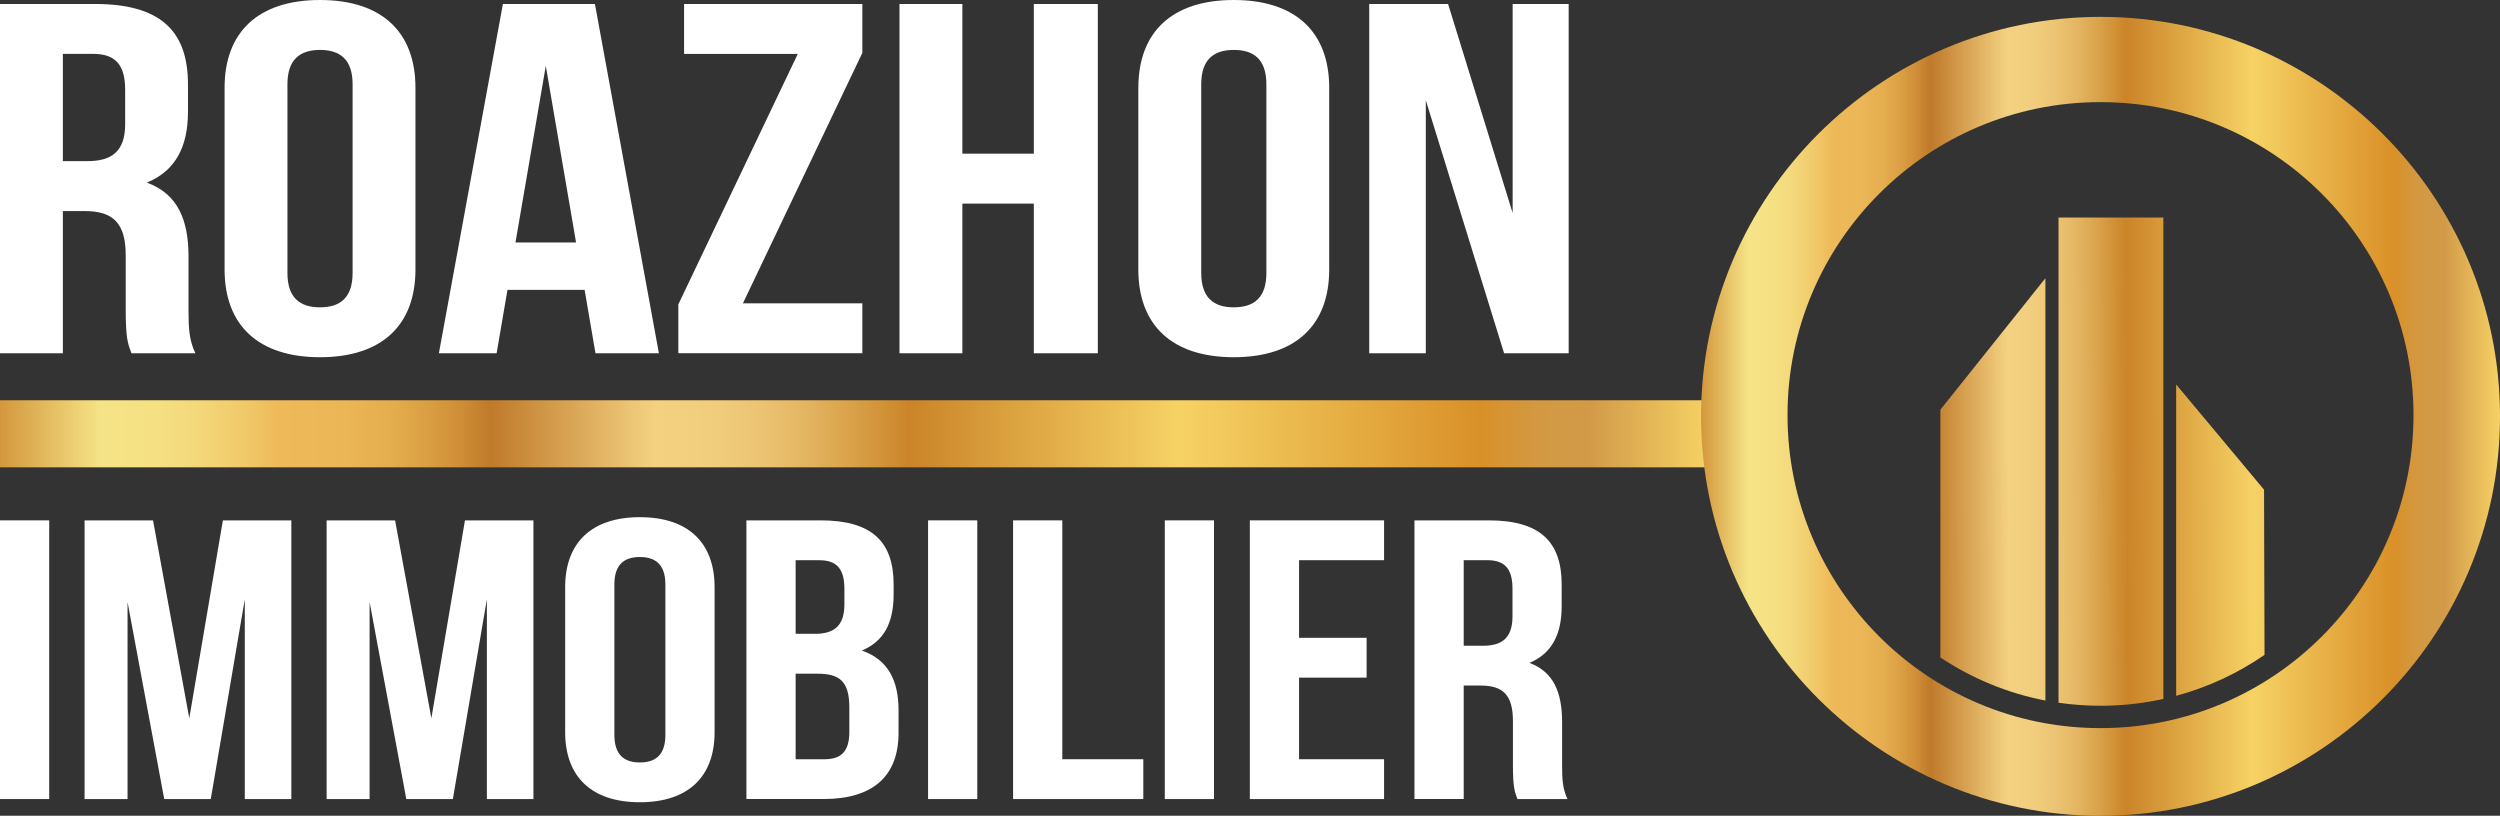 <?xml version="1.0" encoding="utf-8"?>
<!-- Generator: Adobe Illustrator 23.1.0, SVG Export Plug-In . SVG Version: 6.00 Build 0)  -->
<svg version="1.1" id="Layer_1" xmlns="http://www.w3.org/2000/svg" xmlns:xlink="http://www.w3.org/1999/xlink" x="0px" y="0px"
	 viewBox="0 0 6284 2050.5" style="enable-background:new 0 0 6284 2050.5;" xml:space="preserve">
<rect x="0" y="0" width="6284" height="2050.5" fill="#333333" stroke="none"/>
<style type="text/css">
	.st0{fill:url(#SVGID_1_);}
	.st1{fill:none;}
	.st2{fill:url(#SVGID_2_);}
	.st3{fill:#FFFFFF;}
	.st4{fill:url(#SVGID_3_);}
	.st5{fill:url(#SVGID_4_);}
	.st6{fill:url(#SVGID_5_);}
</style>
<linearGradient id="SVGID_1_" gradientUnits="userSpaceOnUse" x1="0" y1="1090.385" x2="4295.573" y2="1090.385">
	<stop  offset="0" style="stop-color:#D4973C"/>
	<stop  offset="5.913980e-02" style="stop-color:#F5E487"/>
	<stop  offset="8.849958e-02" style="stop-color:#F5E184"/>
	<stop  offset="0.116" style="stop-color:#F3D87A"/>
	<stop  offset="0.141" style="stop-color:#F1CA6B"/>
	<stop  offset="0.164" style="stop-color:#EEB958"/>
	<stop  offset="0.203" style="stop-color:#EBB656"/>
	<stop  offset="0.229" style="stop-color:#E4AD4E"/>
	<stop  offset="0.251" style="stop-color:#DA9E42"/>
	<stop  offset="0.271" style="stop-color:#CD8C35"/>
	<stop  offset="0.287" style="stop-color:#BF7A2A"/>
	<stop  offset="0.383" style="stop-color:#F3D181"/>
	<stop  offset="0.414" style="stop-color:#F1CE7E"/>
	<stop  offset="0.442" style="stop-color:#ECC574"/>
	<stop  offset="0.47" style="stop-color:#E4B663"/>
	<stop  offset="0.496" style="stop-color:#DAA34B"/>
	<stop  offset="0.523" style="stop-color:#CF8C31"/>
	<stop  offset="0.532" style="stop-color:#CB8429"/>
	<stop  offset="0.69" style="stop-color:#F6D265"/>
	<stop  offset="0.867" style="stop-color:#D99028"/>
	<stop  offset="0.876" style="stop-color:#D79330"/>
	<stop  offset="0.892" style="stop-color:#D4973D"/>
	<stop  offset="0.91" style="stop-color:#D39A45"/>
	<stop  offset="0.93" style="stop-color:#D29A48"/>
	<stop  offset="1" style="stop-color:#F6D265"/>
</linearGradient>
<rect x="0" y="1006.1" class="st0" width="4295.6" height="168.6"/>
<g>
	<path class="st1" d="M5279.9,256.7c-0.2,0-0.5,0-0.7,0C5279.4,256.7,5279.6,256.7,5279.9,256.7L5279.9,256.7z"/>
	<linearGradient id="SVGID_2_" gradientUnits="userSpaceOnUse" x1="4275.803" y1="1046.441" x2="6283.95" y2="1046.441">
		<stop  offset="0" style="stop-color:#D4973C"/>
		<stop  offset="5.913980e-02" style="stop-color:#F5E487"/>
		<stop  offset="8.849958e-02" style="stop-color:#F5E184"/>
		<stop  offset="0.116" style="stop-color:#F3D87A"/>
		<stop  offset="0.141" style="stop-color:#F1CA6B"/>
		<stop  offset="0.164" style="stop-color:#EEB958"/>
		<stop  offset="0.203" style="stop-color:#EBB656"/>
		<stop  offset="0.229" style="stop-color:#E4AD4E"/>
		<stop  offset="0.251" style="stop-color:#DA9E42"/>
		<stop  offset="0.271" style="stop-color:#CD8C35"/>
		<stop  offset="0.287" style="stop-color:#BF7A2A"/>
		<stop  offset="0.383" style="stop-color:#F3D181"/>
		<stop  offset="0.414" style="stop-color:#F1CE7E"/>
		<stop  offset="0.442" style="stop-color:#ECC574"/>
		<stop  offset="0.47" style="stop-color:#E4B663"/>
		<stop  offset="0.496" style="stop-color:#DAA34B"/>
		<stop  offset="0.523" style="stop-color:#CF8C31"/>
		<stop  offset="0.532" style="stop-color:#CB8429"/>
		<stop  offset="0.69" style="stop-color:#F6D265"/>
		<stop  offset="0.867" style="stop-color:#D99028"/>
		<stop  offset="0.876" style="stop-color:#D79330"/>
		<stop  offset="0.892" style="stop-color:#D4973D"/>
		<stop  offset="0.91" style="stop-color:#D39A45"/>
		<stop  offset="0.93" style="stop-color:#D29A48"/>
		<stop  offset="1" style="stop-color:#F6D265"/>
	</linearGradient>
	<path class="st2" d="M5279.9,42.4c-553.6,0-1004.1,450.5-1004.1,1004.1c0,553.7,450.4,1004.1,1004.1,1004.1
		c553.6,0,1004.1-450.4,1004.1-1004.1C6284,492.8,5833.5,42.4,5279.9,42.4z M5279.9,1830.2c-434.5,0-786.8-352.2-786.8-786.8
		c0-434.3,351.8-786.4,786-786.7c0.2,0,0.5,0,0.7,0h0h0c434.5,0,786.8,352.2,786.8,786.8S5714.4,1830.2,5279.9,1830.2z"/>
</g>
<g>
	<path class="st3" d="M330.4,887.9C321.8,865.3,316,851.5,316,780V642.1c0-81.5-31.6-111.6-103.4-111.6H158v357.4H0V10h238.4
		c163.7,0,234.1,66.5,234.1,201.9v69c0,90.3-33,149.2-103.4,178.1c79,28.9,104.8,95.3,104.8,186.9v135.4c0,42.6,1.4,74,17.2,106.6
		H330.4z M158,135.4v269.6h61.8c58.9,0,94.8-22.6,94.8-92.8v-86.5c0-62.7-24.4-90.3-80.4-90.3H158z"/>
	<path class="st3" d="M564.5,220.7C564.5,80.3,649.3,0,804.4,0c155.1,0,239.9,80.3,239.9,220.7v456.5
		c0,140.5-84.7,220.7-239.9,220.7c-155.1,0-239.9-80.3-239.9-220.7V220.7z M722.5,686c0,62.7,31.6,86.5,81.9,86.5
		c50.3,0,81.9-23.8,81.9-86.5v-474c0-62.7-31.6-86.5-81.9-86.5c-50.3,0-81.9,23.8-81.9,86.5V686z"/>
	<path class="st3" d="M1656.2,887.9h-159.4l-27.3-159.3h-193.9l-27.3,159.3h-145.1L1264.1,10h231.3L1656.2,887.9z M1295.7,609.5
		h152.3l-76.1-443.9L1295.7,609.5z"/>
	<path class="st3" d="M2167.6,10v122.9l-300.2,629.5h300.2v125.4h-462.5V765l300.2-629.5h-285.8V10H2167.6z"/>
	<path class="st3" d="M2419,887.9h-158V10h158v376.2h179.6V10h160.9v877.9h-160.9V511.7H2419V887.9z"/>
	<path class="st3" d="M2861.4,220.7C2861.4,80.3,2946.1,0,3101.2,0c155.1,0,239.9,80.3,239.9,220.7v456.5
		c0,140.5-84.7,220.7-239.9,220.7c-155.1,0-239.9-80.3-239.9-220.7V220.7z M3019.4,686c0,62.7,31.6,86.5,81.9,86.5
		c50.3,0,81.9-23.8,81.9-86.5v-474c0-62.7-31.6-86.5-81.9-86.5c-50.3,0-81.9,23.8-81.9,86.5V686z"/>
	<path class="st3" d="M3583.9,252.1v635.8h-142.2V10h198.2l162.3,525.5V10H3943v877.9h-162.3L3583.9,252.1z"/>
</g>
<g>
	<path class="st3" d="M0,1308h123.7v700.5H0V1308z"/>
	<path class="st3" d="M475.8,1805.4l84.4-497.3h172.1v700.5h-117v-502.4l-85.5,502.4h-117l-92.2-495.4v495.4h-108V1308h172.1
		L475.8,1805.4z"/>
	<path class="st3" d="M1084.3,1805.4l84.4-497.3h172.1v700.5h-117v-502.4l-85.5,502.4h-117l-92.3-495.4v495.4h-108V1308h172.1
		L1084.3,1805.4z"/>
	<path class="st3" d="M1420.6,1476.1c0-112.1,66.4-176.1,187.8-176.1c121.5,0,187.8,64.1,187.8,176.1v364.3
		c0,112.1-66.4,176.1-187.8,176.1c-121.5,0-187.8-64.1-187.8-176.1V1476.1z M1544.3,1847.4c0,50,24.8,69.1,64.1,69.1
		c39.4,0,64.1-19,64.1-69.1v-378.3c0-50-24.8-69-64.1-69c-39.4,0-64.1,19-64.1,69V1847.4z"/>
	<path class="st3" d="M2246.2,1469.1v25c0,72.1-24.8,118.1-79.9,141.1c66.4,23,92.3,76.1,92.3,150.1v57
		c0,108.1-64.1,166.1-187.8,166.1h-194.6V1308h186.7C2191.1,1308,2246.2,1361.1,2246.2,1469.1z M1999.9,1408.1v185.1h48.4
		c46.1,0,74.2-18,74.2-74v-39c0-50-19.1-72-63-72H1999.9z M1999.9,1693.3v215.2h70.9c41.6,0,64.1-17,64.1-69v-61
		c0-65.1-23.6-85.1-79.9-85.1H1999.9z"/>
	<path class="st3" d="M2332.8,1308h123.7v700.5h-123.7V1308z"/>
	<path class="st3" d="M2546.5,1308h123.7v600.4h203.6v100.1h-327.3V1308z"/>
	<path class="st3" d="M2927.8,1308h123.7v700.5h-123.7V1308z"/>
	<path class="st3" d="M3265.3,1603.2h169.8v100.1h-169.8v205.1H3479v100.1h-337.4V1308H3479v100.1h-213.7V1603.2z"/>
	<path class="st3" d="M3814.2,2008.5c-6.8-18-11.3-29-11.3-86.1v-110.1c0-65-24.7-89.1-81-89.1h-42.7v285.2h-123.8V1308h186.7
		c128.2,0,183.3,53,183.3,161.1v55c0,72.1-25.9,119.1-81,142.1c61.9,23,82.1,76.1,82.1,149.1v108.1c0,34,1.1,59,13.5,85.1H3814.2z
		 M3679.2,1408.1v215.1h48.4c46.1,0,74.2-18,74.2-74v-69.1c0-50-19.1-72-63-72H3679.2z"/>
</g>
<g>
	<linearGradient id="SVGID_3_" gradientUnits="userSpaceOnUse" x1="4277.777" y1="1165.289" x2="6285.606" y2="1155.076">
		<stop  offset="0" style="stop-color:#D4973C"/>
		<stop  offset="5.913980e-02" style="stop-color:#F5E487"/>
		<stop  offset="8.849958e-02" style="stop-color:#F5E184"/>
		<stop  offset="0.116" style="stop-color:#F3D87A"/>
		<stop  offset="0.141" style="stop-color:#F1CA6B"/>
		<stop  offset="0.164" style="stop-color:#EEB958"/>
		<stop  offset="0.203" style="stop-color:#EBB656"/>
		<stop  offset="0.229" style="stop-color:#E4AD4E"/>
		<stop  offset="0.251" style="stop-color:#DA9E42"/>
		<stop  offset="0.271" style="stop-color:#CD8C35"/>
		<stop  offset="0.287" style="stop-color:#BF7A2A"/>
		<stop  offset="0.383" style="stop-color:#F3D181"/>
		<stop  offset="0.414" style="stop-color:#F1CE7E"/>
		<stop  offset="0.442" style="stop-color:#ECC574"/>
		<stop  offset="0.47" style="stop-color:#E4B663"/>
		<stop  offset="0.496" style="stop-color:#DAA34B"/>
		<stop  offset="0.523" style="stop-color:#CF8C31"/>
		<stop  offset="0.532" style="stop-color:#CB8429"/>
		<stop  offset="0.69" style="stop-color:#F6D265"/>
		<stop  offset="0.867" style="stop-color:#D99028"/>
		<stop  offset="0.876" style="stop-color:#D79330"/>
		<stop  offset="0.892" style="stop-color:#D4973D"/>
		<stop  offset="0.91" style="stop-color:#D39A45"/>
		<stop  offset="0.93" style="stop-color:#D29A48"/>
		<stop  offset="1" style="stop-color:#F6D265"/>
	</linearGradient>
	<path class="st4" d="M5174.3,546.8v1219.6c34.5,5,69.7,7.6,105.6,7.6c54.2,0,107.1-5.9,157.9-17.2V546.8H5174.3z"/>
	<linearGradient id="SVGID_4_" gradientUnits="userSpaceOnUse" x1="4278.132" y1="1234.508" x2="6285.962" y2="1224.295">
		<stop  offset="0" style="stop-color:#D4973C"/>
		<stop  offset="5.913980e-02" style="stop-color:#F5E487"/>
		<stop  offset="8.849958e-02" style="stop-color:#F5E184"/>
		<stop  offset="0.116" style="stop-color:#F3D87A"/>
		<stop  offset="0.141" style="stop-color:#F1CA6B"/>
		<stop  offset="0.164" style="stop-color:#EEB958"/>
		<stop  offset="0.203" style="stop-color:#EBB656"/>
		<stop  offset="0.229" style="stop-color:#E4AD4E"/>
		<stop  offset="0.251" style="stop-color:#DA9E42"/>
		<stop  offset="0.271" style="stop-color:#CD8C35"/>
		<stop  offset="0.287" style="stop-color:#BF7A2A"/>
		<stop  offset="0.383" style="stop-color:#F3D181"/>
		<stop  offset="0.414" style="stop-color:#F1CE7E"/>
		<stop  offset="0.442" style="stop-color:#ECC574"/>
		<stop  offset="0.47" style="stop-color:#E4B663"/>
		<stop  offset="0.496" style="stop-color:#DAA34B"/>
		<stop  offset="0.523" style="stop-color:#CF8C31"/>
		<stop  offset="0.532" style="stop-color:#CB8429"/>
		<stop  offset="0.69" style="stop-color:#F6D265"/>
		<stop  offset="0.867" style="stop-color:#D99028"/>
		<stop  offset="0.876" style="stop-color:#D79330"/>
		<stop  offset="0.892" style="stop-color:#D4973D"/>
		<stop  offset="0.91" style="stop-color:#D39A45"/>
		<stop  offset="0.93" style="stop-color:#D29A48"/>
		<stop  offset="1" style="stop-color:#F6D265"/>
	</linearGradient>
	<path class="st5" d="M5141.3,699.3l-264,330.5v622.8c78.6,52.3,167.9,89.7,264,108.3V699.3z"/>
	<linearGradient id="SVGID_5_" gradientUnits="userSpaceOnUse" x1="4278.788" y1="1363.777" x2="6286.618" y2="1353.565">
		<stop  offset="0" style="stop-color:#D4973C"/>
		<stop  offset="5.913980e-02" style="stop-color:#F5E487"/>
		<stop  offset="8.849958e-02" style="stop-color:#F5E184"/>
		<stop  offset="0.116" style="stop-color:#F3D87A"/>
		<stop  offset="0.141" style="stop-color:#F1CA6B"/>
		<stop  offset="0.164" style="stop-color:#EEB958"/>
		<stop  offset="0.203" style="stop-color:#EBB656"/>
		<stop  offset="0.229" style="stop-color:#E4AD4E"/>
		<stop  offset="0.251" style="stop-color:#DA9E42"/>
		<stop  offset="0.271" style="stop-color:#CD8C35"/>
		<stop  offset="0.287" style="stop-color:#BF7A2A"/>
		<stop  offset="0.383" style="stop-color:#F3D181"/>
		<stop  offset="0.414" style="stop-color:#F1CE7E"/>
		<stop  offset="0.442" style="stop-color:#ECC574"/>
		<stop  offset="0.47" style="stop-color:#E4B663"/>
		<stop  offset="0.496" style="stop-color:#DAA34B"/>
		<stop  offset="0.523" style="stop-color:#CF8C31"/>
		<stop  offset="0.532" style="stop-color:#CB8429"/>
		<stop  offset="0.69" style="stop-color:#F6D265"/>
		<stop  offset="0.867" style="stop-color:#D99028"/>
		<stop  offset="0.876" style="stop-color:#D79330"/>
		<stop  offset="0.892" style="stop-color:#D4973D"/>
		<stop  offset="0.91" style="stop-color:#D39A45"/>
		<stop  offset="0.93" style="stop-color:#D29A48"/>
		<stop  offset="1" style="stop-color:#F6D265"/>
	</linearGradient>
	<path class="st6" d="M5470,966.4V1749c80.4-21.7,155.3-56.8,222.1-102.9l-1.2-415.2L5470,966.4z"/>
</g>
</svg>
